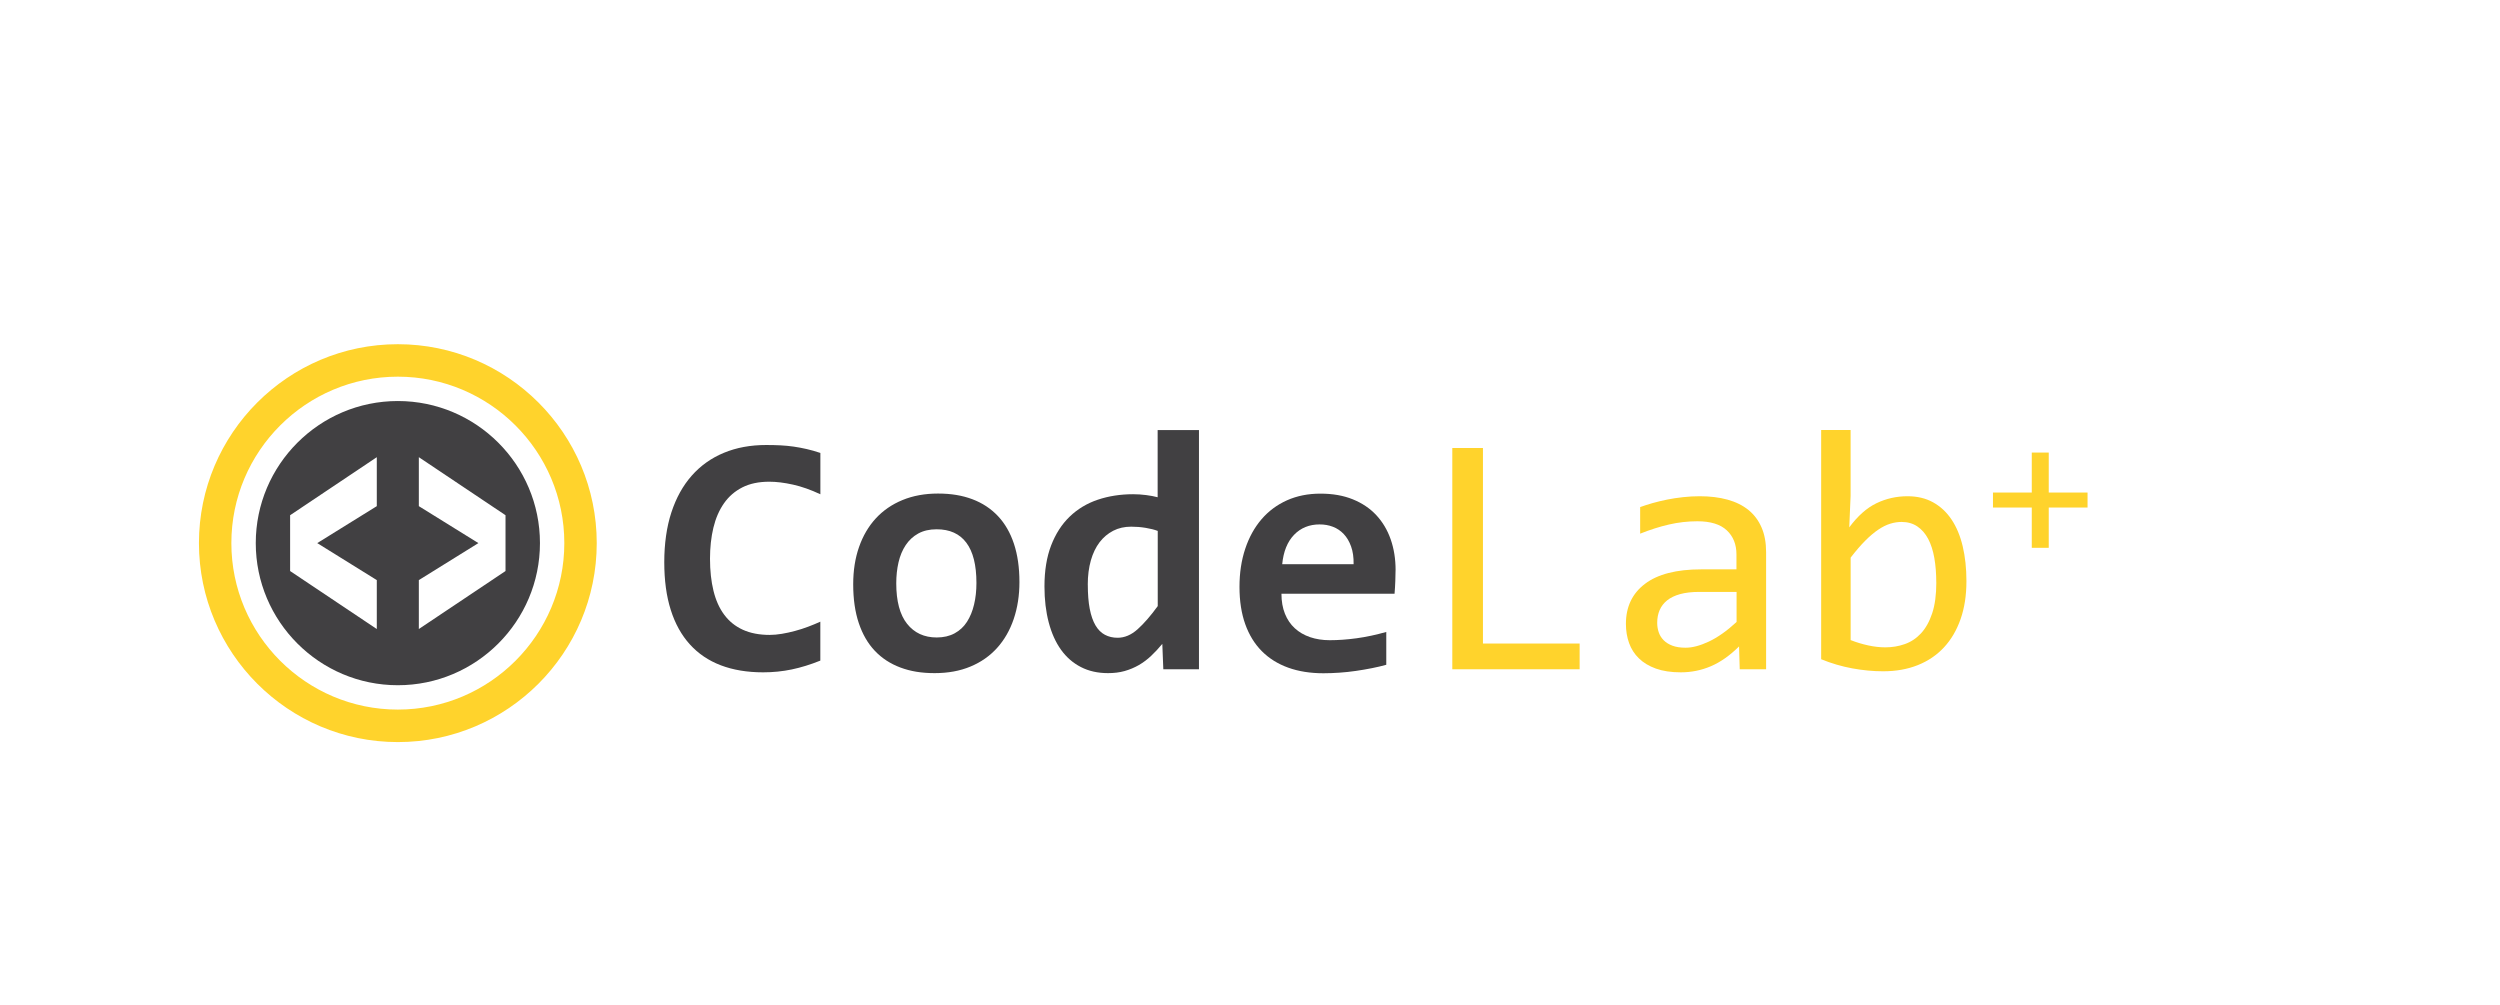 <?xml version="1.0" standalone="no"?>
<!DOCTYPE svg PUBLIC "-//W3C//DTD SVG 1.1//EN" "http://www.w3.org/Graphics/SVG/1.1/DTD/svg11.dtd">
<svg xmlns="http://www.w3.org/2000/svg" version="1.1" viewBox="0 0 595.28 239.33" width="595.28" height="239.33">
  <defs>
    <style>
      .cls-1 {
        fill: #414042;
      }

      .cls-2 {
        fill: #ffd32c;
      }
    </style>
  </defs>
  <!-- Generator: Adobe Illustrator 28.6.0, SVG Export Plug-In . SVG Version: 1.2.0 Build 709)  -->
  <g>
    <g id="Layer_1">
      <g>
        <path class="cls-1" d="M94.73,95.49c-18.66,0-33.83,15.18-33.83,33.83s15.17,33.84,33.83,33.84,33.84-15.18,33.84-33.84-15.18-33.83-33.84-33.83ZM89.72,120.52l-14.18,8.8,14.18,8.81v11.65l-20.64-13.81v-13.29l20.64-13.82v11.66ZM99.73,149.78v-11.65l14.18-8.81-14.18-8.8v-11.66l20.64,13.82v13.29l-20.64,13.81Z"/>
        <path class="cls-2" d="M94.73,81.96c-26.12,0-47.36,21.25-47.36,47.36s21.24,47.38,47.36,47.38,47.36-21.25,47.36-47.38-21.24-47.36-47.36-47.36ZM94.73,168.96c-21.85,0-39.64-17.77-39.64-39.64s17.78-39.63,39.64-39.63,39.64,17.77,39.64,39.63-17.78,39.64-39.64,39.64Z"/>
        <g>
          <path class="cls-1" d="M195.33,157.3c-2.34.94-4.6,1.64-6.79,2.1-2.19.46-4.47.69-6.83.69-3.79,0-7.14-.56-10.06-1.67s-5.38-2.77-7.38-4.98c-2-2.2-3.52-4.94-4.55-8.2-1.04-3.27-1.55-7.06-1.55-11.39s.56-8.38,1.69-11.83c1.13-3.45,2.74-6.37,4.84-8.75,2.1-2.38,4.64-4.19,7.64-5.44,3-1.25,6.36-1.87,10.1-1.87,1.21,0,2.34.03,3.41.08,1.06.05,2.1.16,3.12.3,1.02.15,2.06.34,3.1.58,1.05.24,2.14.55,3.27.93v9.84c-2.28-1.07-4.46-1.84-6.53-2.3-2.07-.46-3.95-.69-5.64-.69-2.5,0-4.64.45-6.41,1.35-1.77.9-3.23,2.16-4.37,3.79-1.14,1.63-1.98,3.56-2.52,5.8-.54,2.24-.81,4.71-.81,7.4,0,2.85.28,5.4.83,7.64.55,2.24,1.4,4.15,2.56,5.7,1.16,1.56,2.63,2.75,4.43,3.57,1.8.82,3.94,1.23,6.41,1.23.89,0,1.85-.09,2.88-.26,1.03-.17,2.08-.4,3.14-.69,1.06-.28,2.11-.62,3.14-1.01,1.03-.39,2-.79,2.88-1.19v9.27Z"/>
          <path class="cls-1" d="M242.74,138.56c0,3.23-.46,6.17-1.37,8.85-.91,2.67-2.23,4.97-3.95,6.87-1.72,1.91-3.83,3.39-6.33,4.43-2.5,1.05-5.35,1.57-8.54,1.57s-5.75-.44-8.14-1.33c-2.39-.89-4.42-2.21-6.09-3.97-1.67-1.76-2.94-3.96-3.83-6.61s-1.33-5.73-1.33-9.25c0-3.25.46-6.21,1.39-8.87s2.26-4.93,3.99-6.81c1.73-1.88,3.85-3.34,6.35-4.37,2.5-1.03,5.32-1.55,8.46-1.55s5.79.45,8.18,1.35c2.39.9,4.42,2.24,6.09,4.01,1.67,1.77,2.94,3.97,3.81,6.59s1.31,5.65,1.31,9.09ZM232.5,138.8c0-4.25-.8-7.44-2.4-9.57-1.6-2.14-3.96-3.2-7.07-3.2-1.72,0-3.18.34-4.39,1.01-1.21.67-2.2,1.59-2.98,2.76s-1.35,2.53-1.71,4.09c-.36,1.56-.54,3.22-.54,5,0,4.27.86,7.49,2.58,9.65,1.72,2.16,4.07,3.25,7.05,3.25,1.64,0,3.06-.33,4.27-.99,1.21-.66,2.19-1.57,2.94-2.74.75-1.17,1.32-2.55,1.69-4.13.38-1.58.56-3.29.56-5.12Z"/>
          <path class="cls-1" d="M277,159.36l-.24-6.05c-.86,1.05-1.75,2-2.66,2.86-.91.86-1.89,1.59-2.94,2.2-1.05.6-2.17,1.07-3.37,1.41-1.2.34-2.52.5-3.97.5-2.42,0-4.57-.48-6.45-1.45-1.88-.97-3.46-2.34-4.74-4.13-1.28-1.79-2.25-3.96-2.92-6.51-.67-2.55-1.01-5.4-1.01-8.55,0-3.76.53-7.02,1.59-9.77,1.06-2.75,2.53-5.04,4.41-6.85s4.11-3.16,6.69-4.03c2.58-.87,5.39-1.31,8.42-1.31,1.02,0,2.05.07,3.08.2,1.03.13,1.96.31,2.76.52v-16h9.84v56.96h-8.51ZM259.02,139.2c0,2.26.15,4.19.46,5.78.31,1.6.77,2.91,1.37,3.93.6,1.02,1.35,1.77,2.24,2.24.89.47,1.89.71,3.02.71,1.67,0,3.25-.67,4.76-2.02,1.5-1.34,3.1-3.18,4.8-5.52v-17.9c-.78-.3-1.74-.54-2.88-.73-1.14-.19-2.29-.28-3.45-.28-1.59,0-3.01.32-4.27.97-1.26.65-2.34,1.56-3.25,2.74-.9,1.18-1.59,2.63-2.08,4.33-.48,1.71-.73,3.62-.73,5.74Z"/>
          <path class="cls-1" d="M332.3,135.74c0,.67-.02,1.55-.06,2.62-.04,1.08-.1,2.08-.18,3.02h-26.93c0,1.8.28,3.39.83,4.76s1.33,2.52,2.34,3.45c1.01.93,2.22,1.63,3.63,2.12,1.41.48,2.98.73,4.7.73,1.99,0,4.12-.15,6.39-.46,2.27-.31,4.63-.81,7.07-1.51v7.82c-1.05.3-2.19.56-3.43.81s-2.5.46-3.79.65c-1.29.19-2.59.33-3.91.42-1.32.09-2.59.14-3.83.14-3.12,0-5.91-.44-8.38-1.33-2.47-.89-4.57-2.2-6.29-3.93s-3.04-3.88-3.95-6.43c-.91-2.55-1.37-5.51-1.37-8.87s.46-6.36,1.37-9.09c.91-2.73,2.2-5.06,3.87-7.01,1.67-1.95,3.69-3.45,6.07-4.52,2.38-1.06,5.03-1.59,7.96-1.59s5.47.45,7.7,1.35c2.23.9,4.1,2.16,5.6,3.77,1.5,1.61,2.65,3.53,3.43,5.76.78,2.23,1.17,4.68,1.17,7.34ZM322.31,134.33c.03-1.61-.17-3.02-.6-4.21-.43-1.2-1.01-2.18-1.75-2.96-.74-.78-1.6-1.36-2.58-1.73-.98-.38-2.04-.56-3.16-.56-2.47,0-4.5.83-6.09,2.48-1.59,1.65-2.53,3.98-2.82,6.99h17.01Z"/>
          <path class="cls-2" d="M376.12,159.36h-30.31v-52.69h7.3v46.56h23.02v6.13Z"/>
          <path class="cls-2" d="M414.25,159.36l-.16-5.44c-2.2,2.18-4.44,3.75-6.71,4.72-2.27.97-4.66,1.45-7.16,1.45-2.31,0-4.29-.3-5.93-.89-1.64-.59-2.99-1.4-4.05-2.44-1.06-1.03-1.84-2.25-2.34-3.65-.5-1.4-.75-2.92-.75-4.56,0-4.06,1.51-7.24,4.54-9.53,3.02-2.3,7.49-3.45,13.4-3.45h8.38v-3.55c0-2.39-.77-4.31-2.3-5.74-1.53-1.44-3.87-2.16-7.01-2.16-2.28,0-4.54.26-6.75.77-2.22.51-4.51,1.24-6.87,2.18v-6.33c.89-.32,1.88-.64,2.96-.95,1.09-.31,2.24-.58,3.45-.83,1.21-.24,2.47-.44,3.79-.58,1.32-.15,2.65-.22,3.99-.22,2.45,0,4.65.27,6.61.81,1.96.54,3.62,1.36,4.98,2.46,1.36,1.1,2.4,2.49,3.12,4.15.73,1.67,1.09,3.63,1.09,5.89v27.89h-6.29ZM413.49,140.94h-8.91c-1.75,0-3.25.18-4.51.52-1.26.35-2.3.85-3.1,1.49-.81.65-1.4,1.42-1.79,2.32-.39.9-.58,1.91-.58,3.04,0,.78.12,1.53.36,2.24.24.71.63,1.34,1.17,1.89.54.55,1.24.99,2.1,1.31.86.32,1.91.48,3.14.48,1.61,0,3.46-.49,5.54-1.47,2.08-.98,4.28-2.53,6.59-4.66v-7.18Z"/>
          <path class="cls-2" d="M468.23,138.4c0,3.36-.46,6.36-1.39,9.01-.93,2.65-2.24,4.89-3.95,6.73-1.71,1.84-3.78,3.25-6.23,4.23-2.45.98-5.2,1.47-8.26,1.47-2.39,0-4.84-.23-7.34-.69-2.5-.46-4.97-1.18-7.42-2.18v-54.58h7.01v15.68l-.32,7.5c2.01-2.71,4.17-4.63,6.47-5.74,2.3-1.11,4.76-1.67,7.4-1.67,2.31,0,4.34.48,6.09,1.45,1.75.97,3.21,2.33,4.39,4.09,1.18,1.76,2.07,3.88,2.66,6.37.59,2.49.89,5.26.89,8.32ZM461.05,138.72c0-2.12-.15-4.07-.46-5.85-.31-1.77-.8-3.29-1.47-4.56-.67-1.26-1.53-2.25-2.58-2.96s-2.3-1.07-3.75-1.07c-.89,0-1.79.14-2.7.42-.91.28-1.86.75-2.84,1.41-.98.66-2.02,1.53-3.1,2.62-1.09,1.09-2.25,2.44-3.49,4.05v19.63c1.37.54,2.77.96,4.19,1.27,1.42.31,2.78.46,4.07.46,1.61,0,3.15-.25,4.62-.77,1.46-.51,2.75-1.36,3.87-2.56,1.11-1.2,2-2.78,2.66-4.76.66-1.98.99-4.43.99-7.36Z"/>
          <path class="cls-2" d="M497.07,120.85h-9.24v9.59h-4.04v-9.59h-9.24v-3.57h9.24v-9.52h4.04v9.52h9.24v3.57Z"/>
        </g>
      </g>
    </g>
  </g>
</svg>